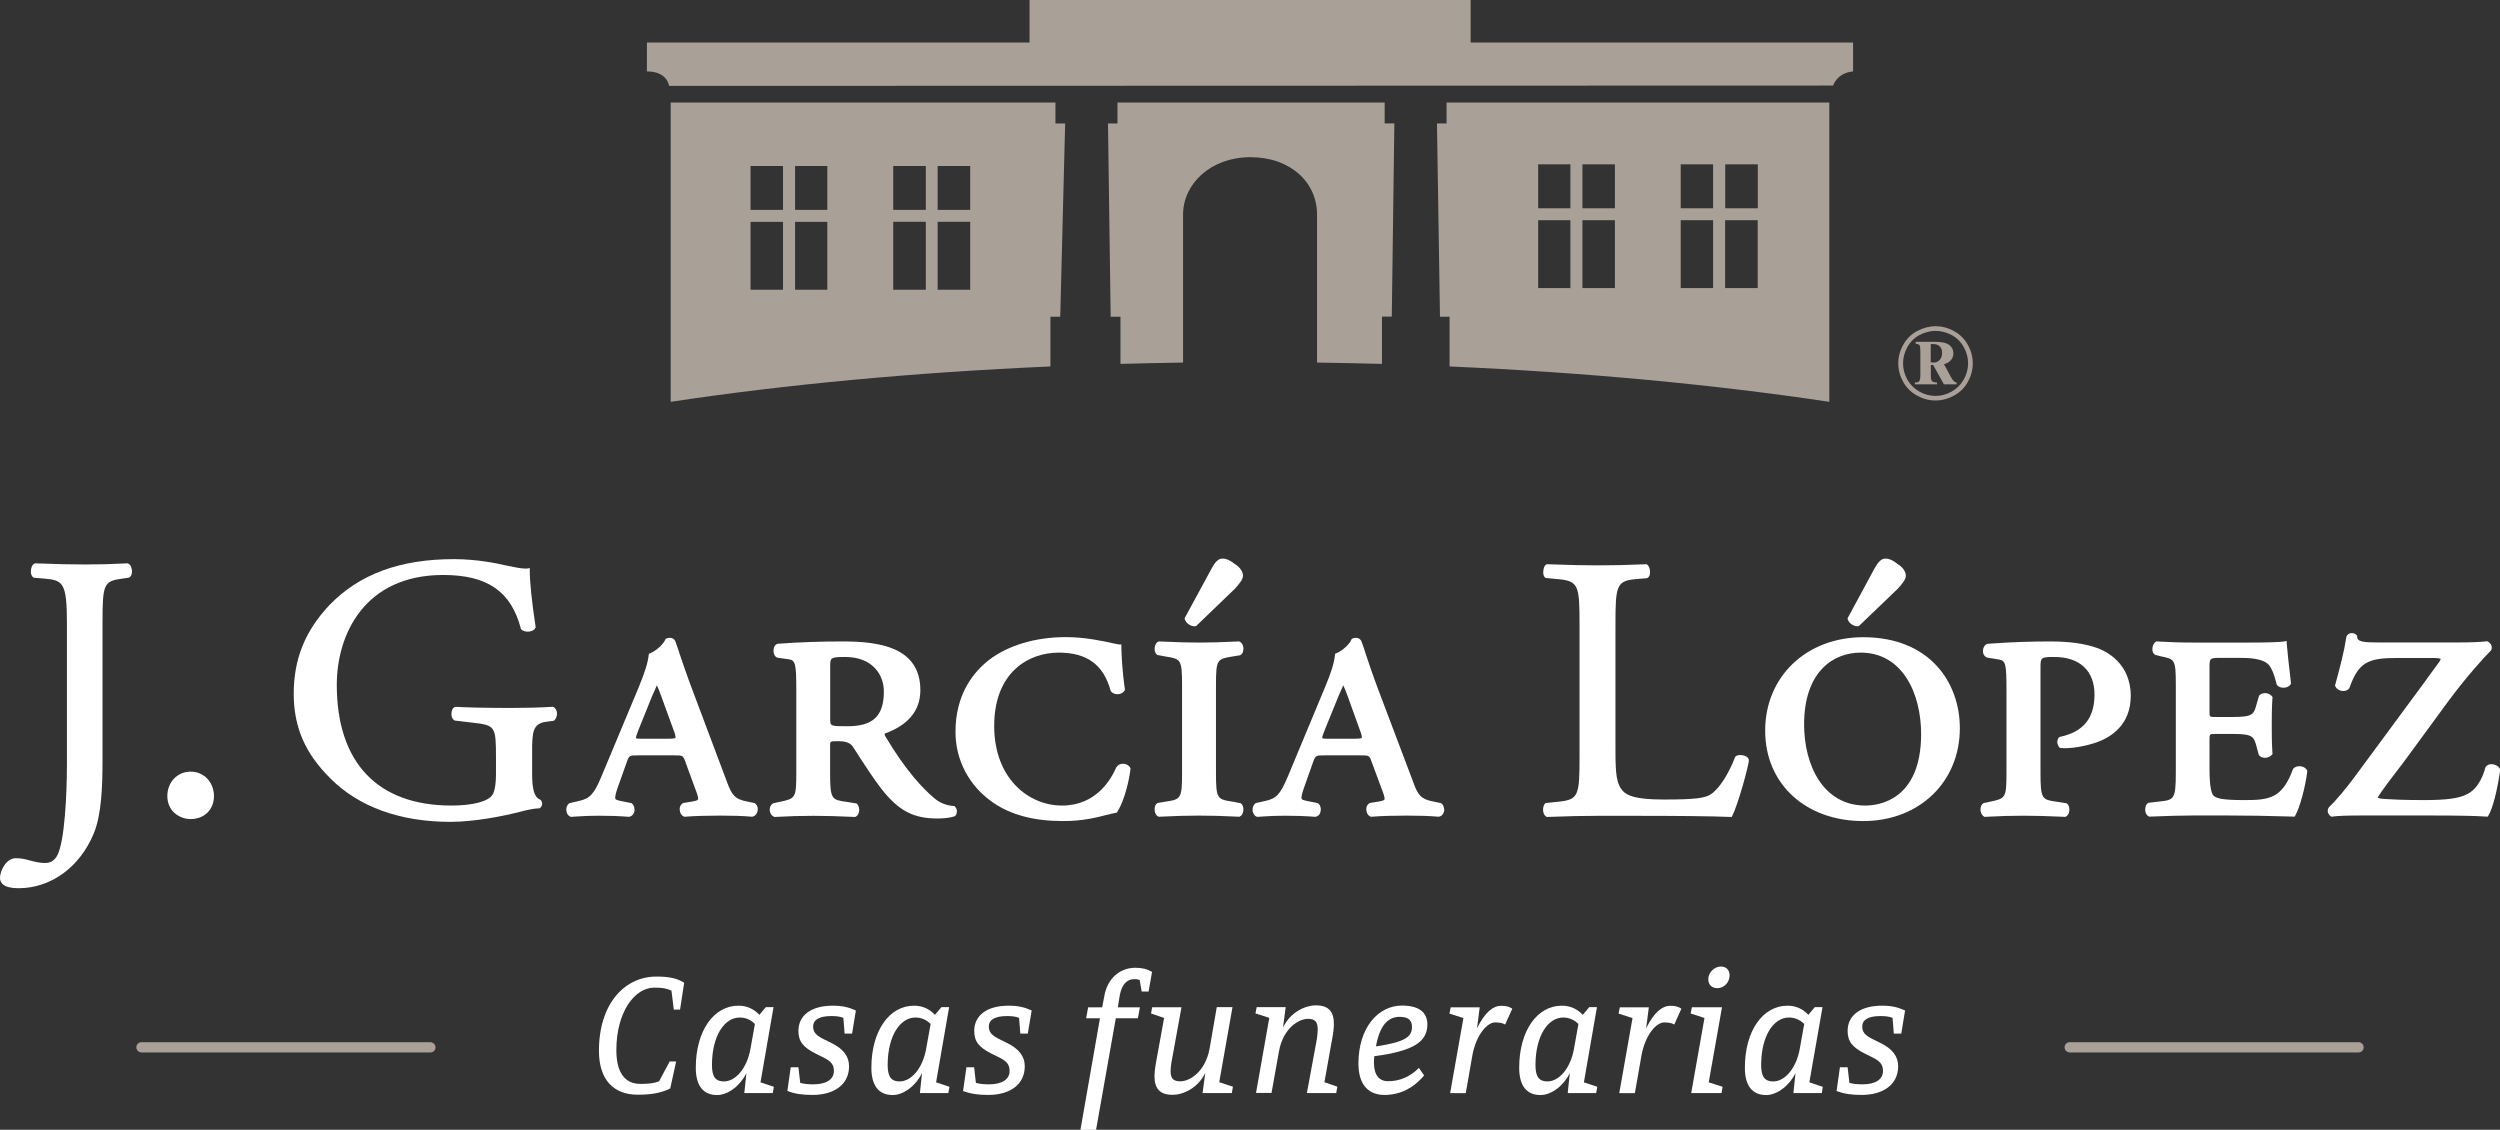 <?xml version="1.0" encoding="utf-8"?>
<!-- Generator: Adobe Illustrator 19.0.0, SVG Export Plug-In . SVG Version: 6.00 Build 0)  -->
<svg version="1.1" id="Capa_1" xmlns="http://www.w3.org/2000/svg" xmlns:xlink="http://www.w3.org/1999/xlink" x="0px" y="0px"
	 viewBox="0 0 2241 1012.7" style="enable-background:new 0 0 2241 1012.7;" xml:space="preserve">
<rect x="0" y="0" width="2241" height="1012.7" fill="#333333" stroke="none"/>
<style type="text/css">
	.st0{clip-path:url(#SVGID_2_);fill:#A9A098;}
	.st1{clip-path:url(#SVGID_2_);fill:#FFFFFF;}
</style>
<g>
	<defs>
		<rect id="SVGID_1_" y="0" width="2241" height="1012.7"/>
	</defs>
	<clipPath id="SVGID_2_">
		<use xlink:href="#SVGID_1_"  style="overflow:visible;"/>
	</clipPath>
	<path class="st0" d="M1735,292.4c5.6,0,11.1,1.4,16.4,4.3c5.4,2.9,9.5,7,12.5,12.3c3,5.3,4.5,10.9,4.5,16.7
		c0,5.8-1.5,11.3-4.4,16.6c-2.9,5.3-7.1,9.4-12.4,12.3c-5.3,2.9-10.9,4.4-16.6,4.4c-5.8,0-11.3-1.5-16.6-4.4
		c-5.3-2.9-9.4-7-12.4-12.3c-2.9-5.3-4.4-10.8-4.4-16.6c0-5.8,1.5-11.4,4.5-16.7c3-5.4,7.2-9.5,12.5-12.3
		C1724,293.9,1729.4,292.4,1735,292.4 M1735,296.6c-4.9,0-9.6,1.3-14.3,3.7c-4.7,2.5-8.3,6.1-10.9,10.8c-2.6,4.7-3.9,9.6-3.9,14.6
		c0,5.1,1.3,9.9,3.8,14.5c2.6,4.6,6.2,8.2,10.8,10.8c4.6,2.6,9.5,3.9,14.5,3.9c5.1,0,9.9-1.3,14.5-3.9c4.6-2.6,8.2-6.2,10.8-10.8
		c2.6-4.6,3.9-9.5,3.9-14.5c0-5.1-1.3-9.9-3.9-14.6c-2.6-4.7-6.2-8.3-10.9-10.8C1744.7,297.9,1739.9,296.6,1735,296.6 M1717.2,306.4
		h17c5.7,0,9.7,0.7,12,2.1c3.2,2,4.8,4.7,4.8,8.3c0,2.2-0.7,4.2-2.1,5.9c-1.4,1.7-3.5,3-6.3,3.8l6.4,11.8c0.9,1.7,1.9,3,2.9,3.8
		c0.5,0.4,1.2,0.7,2,0.8v1.6h-11.4l-9.6-17.3h-2.1v9.3c0,2.7,0.3,4.4,1.1,5.1c0.7,0.8,2.2,1.2,4.5,1.3v1.6h-19.9v-1.6
		c1.9,0,3.2-0.3,3.7-1c0.8-0.9,1.2-2.7,1.2-5.4v-22.2c0-2.6-0.3-4.2-0.8-4.9c-0.5-0.7-1.7-1.1-3.4-1.3V306.4z M1730.7,324.8
		c1.1,0.1,1.9,0.2,2.7,0.2c2.1,0,3.8-0.8,5.3-2.3c1.4-1.6,2.2-3.6,2.2-6.2c0-2.6-0.7-4.6-2.1-6c-1.3-1.4-3.5-2.1-6.3-2.1h-1.8V324.8
		z"/>
	<path class="st0" d="M599.7,77l1043.5-0.3c0,0,3.3-11.3,17.9-12.7V38.1h-342.8V0H922.9v38.1h-343v25.9
		C598.6,64.1,599.7,77,599.7,77"/>
	<path class="st0" d="M1060.5,192.4c0-27.9,25.1-51.5,60.3-51.5c36.1,0,59.8,22.6,59.8,51.5V325c19.5,0.3,39,0.7,58.2,1.2v-42.4h8.8
		l2.3-173.2h-8.7V91.9h-239.5v18.8h-8.5l2.4,173.2h8.8v42.3c18.6-0.5,37.3-0.9,56.1-1.2V192.4z"/>
	<path class="st0" d="M941.7,283.9h8.7l4.4-173.2h-8.7V91.9H601.2v268.3c101.8-15.4,216.9-26.3,340.4-31.7V283.9z M701.9,259.7
		h-29.1v-60.8h29.1V259.7z M701.9,188.1h-29.1v-39.3h29.1V188.1z M741.6,259.7h-28.9v-60.8h28.9V259.7z M741.6,188.1h-28.9v-39.3
		h28.9V188.1z M829.9,259.7h-29.2v-60.9h29.2V259.7z M829.9,188.1h-29.2v-39.3h29.2V188.1z M869.7,259.7h-29.2v-60.9h29.2V259.7z
		 M840.5,148.8h29.2v39.3h-29.2V148.8z"/>
	<path class="st0" d="M1639.8,91.9h-343.1v18.8h-8.6l2.7,173.2h8.6v44.6c123.4,5.4,238.5,16.4,340.4,31.7V91.9z M1407.7,258.2h-28.9
		v-60.8h28.9V258.2z M1407.7,186.7h-28.9v-39.4h28.9V186.7z M1447.6,258.2h-29.1v-60.8h29.1V258.2z M1447.6,186.7h-29.1v-39.4h29.1
		V186.7z M1535.6,258.2h-29v-60.8h29V258.2z M1535.6,186.7h-29v-39.4h29V186.7z M1575.6,258.2h-29.2v-60.8h29.2V258.2z
		 M1546.5,147.3h29.2v39.4h-29.2V147.3z"/>
	<path class="st0" d="M390.4,938.8c0,2.6-2,4.6-4.5,4.6H126.9c-2.5,0-4.7-2-4.7-4.6c0-2.6,2.1-4.6,4.7-4.6h258.9
		C388.3,934.3,390.4,936.3,390.4,938.8"/>
	<path class="st0" d="M2118.8,938.8c0,2.6-2,4.6-4.5,4.6h-259c-2.5,0-4.6-2-4.6-4.6c0-2.6,2.1-4.6,4.6-4.6h259
		C2116.8,934.3,2118.8,936.3,2118.8,938.8"/>
	<path class="st1" d="M609.6,905H604l-2.1-17c-3.9-1.9-8.2-2.7-15.4-2.7c-17.8,0-34,22.2-34,56c0,20.7,8,30.3,21.5,30.3
		c7.5,0,12-0.5,16.8-2.3l9.5-17.8h5.8l-5.3,24.2c-7.9,4-17,5.6-29.1,5.6c-21.8,0-34.8-13.5-34.8-39.3c0-43.5,24.1-66.6,51.2-66.6
		c11.5,0,18.3,1.3,25.2,5.5L609.6,905z"/>
	<path class="st1" d="M692.7,979.8h-25.5l1.9-18c-5.1,10.9-16.2,19.8-26.3,19.8c-12.7,0-19.1-8.7-19.1-24.4
		c0-33.4,16.2-55.7,38.2-55.7c7.7,0,13.8,2.9,18.8,8.2l5.8-6.9h6.9l-11.7,67.4l12,4L692.7,979.8z M663.1,912.1
		c-13.6,0-24.9,16.2-24.9,42.7c0,10.6,3.4,14.6,10.7,14.6c10.4,0,20.7-11.7,23.8-29.2l4-22.3C673.1,914.2,668.4,912.1,663.1,912.1"
		/>
	<path class="st1" d="M763.8,926.5h-6.7l-1.1-14.1c-3.4-1.3-6.6-1.6-10.9-1.6c-11.2,0-16.2,3.7-16.2,9.2c0,5.1,2.1,8,10.4,12
		l5.9,2.9c10.8,5.3,15.9,12,15.9,20.9c0,16.4-13.4,25.7-32.8,25.7c-9.5,0-16-1.1-22.5-3.5l3-21.3h6.9l1.6,14c3.7,1,7.2,1.3,12,1.3
		c11.4,0,18.2-4.5,18.2-11.9c0-5.5-2.1-8.7-10-12.5l-5.9-2.9c-11.7-5.8-15.9-11.2-15.9-20.6c0-13.7,11.1-22.6,30.8-22.6
		c8.5,0,14.1,1.3,20.7,4.3L763.8,926.5z"/>
	<path class="st1" d="M850.1,979.8h-25.5l1.9-18c-5.1,10.9-16.2,19.8-26.3,19.8c-12.7,0-19.1-8.7-19.1-24.4
		c0-33.4,16.2-55.7,38.2-55.7c7.7,0,13.8,2.9,18.8,8.2l5.8-6.9h6.9l-11.7,67.4l12,4L850.1,979.8z M820.6,912.1
		c-13.6,0-24.9,16.2-24.9,42.7c0,10.6,3.4,14.6,10.7,14.6c10.4,0,20.7-11.7,23.8-29.2l4-22.3C830.6,914.2,825.9,912.1,820.6,912.1"
		/>
	<path class="st1" d="M921.3,926.5h-6.7l-1.1-14.1c-3.4-1.3-6.6-1.6-10.9-1.6c-11.2,0-16.2,3.7-16.2,9.2c0,5.1,2.1,8,10.4,12
		l5.9,2.9c10.7,5.3,15.9,12,15.9,20.9c0,16.4-13.3,25.7-32.8,25.7c-9.4,0-16.1-1.1-22.5-3.5l3-21.3h6.9l1.6,14c3.7,1,7.2,1.3,12,1.3
		c11.4,0,18.2-4.5,18.2-11.9c0-5.5-2.1-8.7-9.9-12.5l-5.9-2.9c-11.8-5.8-15.9-11.2-15.9-20.6c0-13.7,11.1-22.6,30.8-22.6
		c8.5,0,14.1,1.3,20.7,4.3L921.3,926.5z"/>
	<path class="st1" d="M1029.6,888.8h-6.2l-1.8-10.4c-1.4-0.5-2.7-0.7-4.8-0.7c-6.6,0-11.2,4.7-13,14.3L1002,903h19.8l-1.8,9.8h-19.8
		l-17.7,100h-14l17.5-100h-12.4l1.8-9.8H988l1.9-10.1c2.7-15.8,14-25.4,27.8-25.4c6.1,0,10.4,1.1,15,3.7L1029.6,888.8z"/>
	<path class="st1" d="M1104.2,979.8H1078l2.4-18.1c-6.7,14-20.2,19.7-29.2,19.7c-11.7,0-16.3-5.8-16.3-16.7c0-3.4,0.5-7.4,1.1-10.9
		l7.5-41.3l-11.7-4l1-5.6h26.3l-9,49.3c-0.5,2.7-0.8,5.9-0.8,8c0,7.1,3.1,9.1,8.8,9.1c8.2,0,22.3-8.3,26.2-29.4l6.4-37.1h14.1
		l-11.9,67.3l12.3,4L1104.2,979.8z"/>
	<path class="st1" d="M1197.8,979.8h-26.3l9.1-49.3c0.3-2.6,0.6-5.9,0.6-7.9c0-7.2-3-9.3-8.8-9.3c-8.2,0-22.3,8.3-26,29.5l-6.6,36.9
		h-13.9l11.9-67.3l-12.4-4l1.1-5.6h26l-2.4,18.3c6.7-14.1,20.2-19.9,29.4-19.9c11.7,0,16.2,5.8,16.2,16.7c0,3.4-0.5,7.4-1.1,10.9
		l-7.4,41.3l11.6,4L1197.8,979.8z"/>
	<path class="st1" d="M1231.9,946.8c-0.2,2.1-0.3,4-0.3,5.8c0,11.2,4.8,16.6,12.7,16.6c9.6,0,19.3-3.5,27.6-11.9l4.7,6.7
		c-10,11.9-22.2,17.5-35.6,17.5c-14.2,0-23.3-9.1-23.3-28.1c0-32.1,17.6-52,39-52c15.4,0,22.8,6.1,22.8,17
		C1279.4,933.8,1267.3,942.1,1231.9,946.8 M1254.8,911.5c-10.7,0-18,7.7-21.4,26.5c26.8-4,32.3-8.8,32.3-17.5
		C1265.7,914.7,1262.5,911.5,1254.8,911.5"/>
	<path class="st1" d="M1349.2,918.4c-2.1-1.3-4.8-1.9-9.1-1.9c-6.7,0-17,10.7-20.4,30.3l-5.8,33.1h-14l11.9-67.3l-12.5-4l1.1-5.6h26
		l-2.4,18.8c7.2-14.8,14.7-20.2,21.5-20.2c4.8,0,7.5,0.8,10.1,2.6L1349.2,918.4z"/>
	<path class="st1" d="M1430.8,979.8h-25.5l1.9-18c-5.1,10.9-16.2,19.8-26.3,19.8c-12.7,0-19.1-8.7-19.1-24.4
		c0-33.4,16.2-55.7,38.2-55.7c7.7,0,13.8,2.9,18.8,8.2l5.8-6.9h6.9l-11.7,67.4l12,4L1430.8,979.8z M1401.3,912.1
		c-13.6,0-24.9,16.2-24.9,42.7c0,10.6,3.4,14.6,10.7,14.6c10.4,0,20.7-11.7,23.8-29.2l4-22.3
		C1411.2,914.2,1406.5,912.1,1401.3,912.1"/>
	<path class="st1" d="M1500.8,918.4c-2.1-1.3-4.8-1.9-9.1-1.9c-6.7,0-17,10.7-20.4,30.3l-5.8,33.1h-14l11.9-67.3l-12.5-4l1.1-5.6h26
		l-2.4,18.8c7.2-14.8,14.8-20.2,21.5-20.2c4.8,0,7.5,0.8,10.1,2.6L1500.8,918.4z"/>
	<path class="st1" d="M1543.2,979.8H1516l11.9-67.3l-12.4-4l1.1-5.6h27l-11.9,67.3l12.4,4L1543.2,979.8z M1539.5,885.8
		c-5,0-8.2-3.1-8.2-8c0-6.3,5.6-11.4,11.4-11.4c4.5,0,7.7,3,7.7,7.9C1550.4,881.1,1544.9,885.8,1539.5,885.8"/>
	<path class="st1" d="M1633.1,979.8h-25.5l1.9-18c-5.1,10.9-16.2,19.8-26.3,19.8c-12.7,0-19.1-8.7-19.1-24.4
		c0-33.4,16.2-55.7,38.2-55.7c7.7,0,13.8,2.9,18.7,8.2l5.8-6.9h6.9l-11.8,67.4l12,4L1633.1,979.8z M1603.6,912.1
		c-13.6,0-24.9,16.2-24.9,42.7c0,10.6,3.4,14.6,10.8,14.6c10.4,0,20.7-11.7,23.8-29.2l4-22.3
		C1613.6,914.2,1608.9,912.1,1603.6,912.1"/>
	<path class="st1" d="M1704.3,926.5h-6.7l-1.1-14.1c-3.4-1.3-6.6-1.6-11-1.6c-11.2,0-16.2,3.7-16.2,9.2c0,5.1,2.1,8,10.4,12l5.9,2.9
		c10.8,5.3,15.9,12,15.9,20.9c0,16.4-13.4,25.7-32.8,25.7c-9.5,0-16-1.1-22.4-3.5l3-21.3h6.9l1.6,14c3.7,1,7.2,1.3,12,1.3
		c11.4,0,18.1-4.5,18.1-11.9c0-5.5-2.1-8.7-9.9-12.5l-5.9-2.9c-11.7-5.8-15.9-11.2-15.9-20.6c0-13.7,11.1-22.6,30.8-22.6
		c8.5,0,14.1,1.3,20.7,4.3L1704.3,926.5z"/>
	<path class="st1" d="M495.6,633.5l-0.5,0.1c-11.8,0.7-23.5,1-36.9,1c-21.7,0-40.2-0.4-49.7-1l-0.4,0l-0.4,0.2c-1.9,0.7-3,3.1-3,5.8
		c-0.1,1.1,0.1,4.9,2.9,6.3l16,1.9c20.5,2.3,21,3.2,21,31.9v14c0,10.6-1.6,16.7-3.2,18.8c-3.9,6-17.7,9.6-36.7,9.6
		c-66.2,0-102.8-38.4-102.8-108.2c0-45.4,25-98.5,95.4-98.5c39.6,0,60.9,14.8,69.6,48.1l0.1,0.3l0.4,0.5c1.2,1.2,3.3,1.9,5.7,1.9
		c2.5,0,5.9-0.9,6.9-3.6l0.2-0.4l-0.1-0.5c-3.5-23-5.2-39.8-5.2-50.3v-2.2l-2.1,0.4c-0.5,0.1-1.1,0.1-1.7,0.1
		c-4.1,0-11.7-1.6-17.3-2.8l-2-0.4c-5.4-1.3-24.1-5.3-44.8-5.3c-48.6,0-85.1,13.5-111.9,41.4c-21.7,23.1-31.8,48.3-31.8,79.2
		c0,29.8,10,53.2,32.6,75.7c25.4,25.7,62.6,39.2,107.8,39.2c20.8,0,46.8-4.9,62.8-9.1c5.5-1.4,12.2-3,16.6-3h0.6l0.4-0.4
		c1.1-0.8,1.8-2.1,1.9-3.4c0-1.4-0.4-2.8-1.4-3.7l-0.5-0.4c-5-1.9-7.1-8.8-7.1-22.9v-19.5c0-18.4,0.5-25.9,13.2-27.4l6.1-0.8h0.1
		l0.5-0.4c1.6-1.4,2.5-3.9,2.4-6.6c-0.3-2.4-1.3-4.3-2.9-5.2L495.6,633.5z"/>
	<path class="st1" d="M676.4,719.9l-6.1-1.3c-11.5-2.1-14.2-5.7-18.5-17.3l-31.3-83.3c-5.1-13.5-9.2-25.7-11.9-33.7l-0.3-1.1
		c-1.6-4.6-2.4-7-2.8-8c-1-3-4.3-4.3-8-2.9l-0.8,0.3l-0.3,0.7c-1.6,3.9-7.9,10-13.6,12.3l-1.1,0.4l-0.2,1.1
		c-0.7,6.8-3.4,15.4-8.9,28.8l-33.5,80.2c-7,16.7-10.7,19.7-20.2,21.9l-8.2,1.9l-0.5,0.2c-1.8,1.3-2.9,3.9-2.5,6.6
		c0.2,2.5,1.6,4.6,3.5,5.3l0.5,0.3l0.5-0.1c1.3,0,2.7-0.2,4.3-0.3h0.5c5.3-0.4,12.1-0.7,19.5-0.7c9.8,0,18.7,0.3,27.5,1l0.3-0.1
		c2.2-0.5,3.9-2.3,4.4-4.9c0.4-2.4-0.3-5.8-2.7-7.3l-10-2c-2.3-0.5-3.9-1-4.3-1.7c-0.8-1.4,0.5-5.8,1.8-9.7l8-22.4
		c2.4-7,2.6-7,10.1-7h33.1c7.5,0,7.7,0,10.1,7l8.3,22.7c1.6,4.1,3.3,8.5,2.5,9.9c-0.6,1-3.5,1.5-5.6,1.9l-7.1,1.1l-0.4,0.1
		c-2.1,1-3.5,3.4-3.2,6.3c0.3,3,1.9,5.3,4.2,6l0.4,0.1l0.2-0.1c8.8-0.7,19-1,31.3-1c11,0,19,0.2,28.9,1l0.3-0.1
		c2.3-0.5,4.1-2.5,4.5-5.3C679.7,724.4,678.8,721.3,676.4,719.9 M605.4,661.4c-0.5,0.8-4.4,0.8-6.3,0.8h-24.1c-1.1,0-4.5,0-4.9-0.5
		c-0.3-0.6,0.5-2.9,2.1-7.1l12.5-31c2.1-4.4,3.3-7.4,4.1-9.3c1.1,2.2,2.4,5.4,4,9.9l10.8,29.7C604.3,655.6,606.1,660.5,605.4,661.4"
		/>
	<path class="st1" d="M855.7,722.6l-0.7-0.1c-6.6-0.4-12.4-2.7-17.4-6.9c-9.6-8-25.2-24-43.9-55.4c-0.1-0.1-1-1.7-0.6-2.6
		c21.2-7.7,31.9-20.8,31.9-38.9c0-38.8-37.2-43.7-69.5-43.7c-19.4,0-39.2,0.6-58.5,2.1c-2.9,0.9-3.8,4.1-3.6,6.9
		c0.2,3.1,1.8,5.3,3.9,5.6l9.8,1.4c5.9,0.8,6.7,4.1,6.7,27.8v73.9c0,22.9-0.8,23.1-14.9,26.1l-5.6,1.2c-2.1,1-3.5,3.4-3.3,6.3
		c0.2,2.9,1.9,5.3,4.3,6l0.3,0.1l0.3-0.1c12.4-0.7,23.3-1,34.1-1c10.5,0,21.9,0.3,36.9,1l0.4,0.1l0.3-0.1c1.9-0.7,3.2-2.6,3.5-5.2
		c0.3-2.2-0.2-5.3-2.4-6.9l-8.8-1.4c-13.4-1.9-14.8-2.1-14.8-26v-24.7c0-3.6,0-3.7,7.8-3.7c4.2,0,9.9,0.8,12.4,4.7
		c1.5,2.4,3.2,5,5,7.6l0.6,1.1c6.4,9.7,13.4,20.6,20,29.1c15.5,19.8,28.7,26.8,50.3,26.8c6.4,0,11.6-0.7,15.3-1.9l0.4-0.2
		c1.1-0.8,1.7-2.2,1.8-3.7c0.2-1.9-0.4-3.6-1.6-4.7L855.7,722.6z M792.3,619.8c0,21.9-9.6,31.2-32.6,31.2c-15.5,0-15.5,0-15.5-6.8
		v-47.4c0-7.1,0.5-7.9,13.4-7.9C781.7,588.9,792.3,604.4,792.3,619.8"/>
	<path class="st1" d="M1006.7,684.6c-2.7,0-5,1.3-6.2,3.5c-4.4,10.2-17.7,34-48.5,34c-30.2,0-60.8-24.5-60.8-71.3
		c0-48.5,31.1-65.8,57.8-65.8c25.4,0,40.3,10.9,46.6,34.3l0.3,0.4l0.1,0.2c1.3,1.5,3.5,2.4,5.7,2.4c2.8,0,5.4-1.4,6.5-3.5l0.2-0.5
		l-0.1-0.6c-2.1-14.2-3.1-31.2-3.1-38.1v-1.9h-1.8c-0.5,0-2.7-0.4-4.9-0.9l-0.6-0.1c-8.8-2-25.4-5.6-42.3-5.6
		c-27.4,0-51.9,7.3-69.2,20.6c-13.7,10.7-29.9,30.5-29.9,64.3c0,25.6,12.3,48.8,33.9,63.6c16.1,11,36.6,16.4,62.5,16.4
		c17.8,0,29.7-3.1,38.6-5.4c3.3-0.8,6.1-1.5,8.8-2l0.7-0.1l0.5-0.7c4.5-6.6,10-22.9,11.9-38.6v-0.5l-0.3-0.5
		C1011.9,686,1009.4,684.6,1006.7,684.6"/>
	<path class="st1" d="M1104.7,588.5l6.8-1.1l0.6-0.3c2.4-1.6,2.7-4.7,2.4-6.8c-0.3-2.6-1.6-4.5-3.5-5.2l-0.4-0.2l-0.3,0.1
		c-15.2,0.7-25.5,1-35.5,1c-10.1,0-20.3-0.3-35.5-1l-0.3-0.1l-0.4,0.2c-1.9,0.6-3.1,2.6-3.5,5.2c-0.3,2.1,0,5.2,2.3,6.8l7.4,1.4
		c13.7,2.2,14.8,2.4,14.8,25.9v78.2c0,23.6-1.1,23.9-14.8,26l-6.7,1.1l-0.7,0.3c-2.3,1.5-2.7,4.7-2.3,6.9c0.3,2.5,1.6,4.5,3.5,5.2
		l0.4,0.1l0.3-0.1c14.2-0.7,24.9-1,35.5-1c10.8,0,22,0.3,35.5,1l0.3,0.1l0.4-0.1c1.9-0.7,3.2-2.7,3.5-5.2c0.3-2.2-0.1-5.4-2.4-6.9
		l-7.2-1.4c-13.8-2.1-14.9-2.4-14.9-26v-78.2C1090,590.9,1091,590.8,1104.7,588.5"/>
	<path class="st1" d="M1291.6,719.9l-6.2-1.3c-11.5-2.1-14.4-5.7-18.5-17.3l-31.5-83.3c-5.1-13.5-9.1-25.7-11.8-33.7l-0.3-1.1
		c-1.5-4.6-2.4-7-2.8-8c-1-3-4.3-4.3-7.9-2.9l-0.8,0.3l-0.4,0.7c-1.5,3.9-7.8,10-13.5,12.3l-1.1,0.4l-0.1,1.1
		c-0.7,6.8-3.3,15.5-8.9,28.8l-33.4,80.2c-7,16.7-10.6,19.7-20.3,21.9l-8.1,1.8l-0.6,0.3c-1.8,1.3-2.8,3.9-2.6,6.6
		c0.4,2.4,1.6,4.6,3.6,5.3l0.5,0.3l0.4-0.1c1.4,0,2.9-0.2,4.4-0.3h0.4c5.3-0.4,12.1-0.7,19.6-0.7c9.7,0,18.7,0.3,27.5,1l0.4-0.1
		c2.2-0.5,3.8-2.3,4.2-4.9c0.5-2.4-0.1-5.8-2.6-7.3l-10-2c-2.3-0.5-3.9-1-4.3-1.7c-0.8-1.4,0.5-5.8,1.9-9.7l7.9-22.4
		c2.5-7,2.7-7,10.2-7h33.2c7.4,0,7.5,0,9.9,7l8.4,22.7c1.6,4.1,3.3,8.5,2.6,9.9c-0.5,0.8-2.2,1.3-5.6,1.9l-7,1.1l-0.4,0.1
		c-2.2,1-3.5,3.4-3.2,6.3c0.2,3,1.8,5.3,4.1,6l0.4,0.1l0.3-0.1c8.8-0.7,18.9-1,31.2-1c11,0,19,0.2,29,1l0.3-0.1
		c2.4-0.5,4-2.5,4.5-5.3C1294.7,724.5,1294,721.3,1291.6,719.9 M1220.6,661.4c-0.5,0.8-4.5,0.8-6.3,0.8h-24.1c-1.1,0-4.5,0-4.9-0.5
		c-0.3-0.6,0.4-2.9,2.1-7.1l12.6-31c2.1-4.7,3.3-7.6,4.1-9.3c1.1,2.2,2.4,5.4,4,9.9l10.7,29.7
		C1220.5,658.3,1221.1,660.8,1220.6,661.4"/>
	<path class="st1" d="M1559.9,676.8c-1.2,0-2.8,0.2-4.1,1.2l-0.5,0.8c-6.2,16.1-15,29.2-22.2,33.5c-5.2,3-12.5,4.4-41.6,4.4
		c-25.7,0-32.8-3.6-36.6-7.5c-5.8-6.1-6.8-14.9-6.8-36.3V561c0-36.4,0.6-40.5,19.5-42l8.5-0.7l0.7-0.3h0.2c2.2-1.5,2.2-4.6,2.1-5.9
		c-0.1-2.2-1-5.1-2.9-6.2l-0.5-0.1h-0.4c-16.6,0.7-28.9,1-42.8,1c-13.4,0-24.9-0.3-45.3-1h-0.5l-0.4,0.1c-2.1,1-2.7,3.8-2.9,6.2
		c-0.2,1.6,0,4.5,2,5.9l0.3,0.1l9.3,0.9c20.3,1.6,20.9,5.1,20.9,42v116c0,36.4-0.6,39.8-19.3,41.7l-11.2,1.1l-0.4,0.5
		c-1.7,1.8-2,4.8-1.7,7c0.4,2.4,1.4,4,2.9,4.8l0.4,0.3l0.5-0.1c19.9-0.7,30.8-1,45.3-1h32.1c38.3,0,70,0.3,86.6,1h1.2l0.5-1
		c5.2-9.9,14.9-45.8,14.9-49.7C1567.6,678.2,1563.1,676.8,1559.9,676.8"/>
	<path class="st1" d="M1665,561.4c0.2,0,0.6-0.1,0.6-0.1l0.7-0.1l34.6-33.2c4.5-4.9,7.5-8.8,7.5-11.8c0-3.1-2-7.5-7.7-10.8
		c-4.6-3.8-8.2-4.7-10.4-4.7c-0.5,0-0.8,0.1-0.8,0.1c-2.9,0-5.9,2.8-9.1,8.6l-24.1,44.6l-0.2,0.3l0.2,0.7
		C1657.2,558.7,1661.6,561.4,1665,561.4"/>
	<path class="st1" d="M1670.2,571.2c-50.9,0-87.9,35.2-87.9,83.8c0,47.7,36.2,81,87.9,81c50.2,0,86.6-35,86.6-83.2
		C1756.9,612.2,1730.1,571.2,1670.2,571.2 M1672.1,722.1c-38,0-54.9-36.5-54.9-72.7c0-47.4,26.2-64.4,50.7-64.4
		c37.6,0,54.2,36.7,54.2,73.1C1722,717.5,1683.8,722.1,1672.1,722.1"/>
	<path class="st1" d="M1880.3,581c-11.5-4.1-25-6-42.5-6c-18.1,0-35.8,0.6-55.9,2.1l-0.4,0c-2.7,0.9-4,3.9-4,6.5
		c0,2.9,1.5,5.1,4,5.9l10.4,1.7c6,1.1,6.7,3.9,6.7,27.5v73.9c0,22.9-0.8,23.1-14.9,26.1l-5.4,1.1l-0.5,0.3c-2.3,1.5-2.7,4.7-2.4,6.9
		c0.5,2.6,1.7,4.5,3.5,5.2l0.4,0.1l0.5-0.1c12.3-0.7,23.1-1,34-1c10.4,0,21.9,0.3,36.8,1l0.4,0.1l0.5-0.1c1.7-0.7,3.2-2.7,3.4-5.2
		c0.3-2.2-0.1-5.3-2.3-6.9l-8.9-1.4c-13.2-1.9-14.6-2.1-14.6-26v-93.8c0-9.4,0-10,12.3-10c22.8,0,36.1,12.3,36.1,33.7
		c0,21.2-10,33.5-30.9,37.9l-0.4,0.1l-0.5,0.4c-2.2,2.2-2,6.5,0.4,9l0.4,0.5l0.7,0c1,0.1,2.1,0.2,3.5,0.2c8.3,0,19.8-2.1,29.1-5.4
		c11.4-4.1,30.2-14.7,30.2-41.6C1909.9,594,1887.3,583.6,1880.3,581"/>
	<path class="st1" d="M2061.2,686.8c-2.1,0-4.1,0.7-5.5,2.2l-0.3,0.5c-9.6,26.4-21.5,27.7-43.7,27.7c-20,0-25.3-1.6-27.7-4.2
		c-1.6-1.9-3.4-7.6-3.4-23.9V664c0-6.1,0-6.1,4.7-6.1h16.4c18.1,0,18.7,2.5,21.2,11.8l1.8,6.7l0.3,0.5c1,1.6,3.1,2.4,5.4,2.4
		c2.7,0,5.2-1.3,6.5-3.2l0.3-0.5l-0.2-0.6c-0.6-10.1-0.6-16.3-0.6-25c0-8,0-14.2,0.6-24.3l0.2-0.7l-0.3-0.4c-1.3-2-3.8-3.3-6.5-3.3
		c-2.3,0-4.3,0.9-5.4,2.4l-2.1,7.2c-2.5,9.3-3.1,11.8-21.2,11.8h-16.4c-4.7,0-4.7,0-4.7-5.1v-38.7c0-9.2,0-9.2,10.7-9.2h15.3
		c8.1,0,23.1,0,28.1,7.5c1.6,2.4,3.8,6.5,6.1,16.3l0.3,0.5l0.1,0.2c1.3,1.4,3.3,2.3,5.7,2.3c3,0,5.5-1.4,6.6-3.4l0.1-0.5l0-0.5
		c-1.9-15.5-3.5-31.5-3.8-35.5l-0.1-2.1l-2.1,0.5c-2.9,0.6-15.3,1-32,1h-49.6c-11.5,0-22.5-0.4-32.3-1l-0.6-0.1l-0.3,0.2
		c-2,1-3.3,3.5-3.4,6.3c-0.2,2.6,0.8,4.7,2.6,5.7l5.3,1.3c12.2,2.5,13.1,2.7,13.1,25.9v78.2c0,24.3-1.7,24.5-14.7,26l-9.6,1.1
		l-0.6,0.2l-0.1,0.1c-2.2,1.5-2.6,4.6-2.4,6.9c0.3,2.5,1.6,4.5,3.5,5.2l0.4,0.1l0.4-0.1c16.1-0.6,27.1-1,38.6-1h30.7
		c18.2,0,36.6,0.3,59.2,1h1.2l0.5-1c4-7.1,9-25.2,10.7-39.4v-0.4l0-0.4C2066.9,688.1,2063.9,686.8,2061.2,686.8"/>
	<path class="st1" d="M2240.8,689c-1.1-2.3-4.5-4-7.5-4c-1.8,0-3.4,0.6-4.7,1.9l-0.3,0.4l-0.2,0.2c-3.5,12.6-9.1,20.7-16.4,24.3
		c-7.4,3.9-18.4,5.4-39.2,5.4c-18.6,0-30.8-0.7-35.1-1c-5.3-0.4-5.9-1.1-5.9-1.1h-0.1c0.2-0.8,2.8-5.4,18.7-26
		c1.9-2.4,3.4-4.3,4-5.2l40.1-54.7c16.1-21.9,33.3-40.9,38.5-45.9l0.4-0.4c0.7-1.3,0.7-3,0.1-4.5c-0.7-1.6-2-2.9-3.6-3.5l-0.4-0.1
		l-0.5,0.1c-5.4,0.6-12.6,1-25.2,1h-70.8c-13.9,0-19.7-0.5-19.7-5.1v-0.5l-0.2-0.5c-0.9-1.4-2.7-2.3-4.7-2.3c-2.1,0-4,1.1-4.8,3.4
		c-2.1,13.6-5.5,26.5-10,42.9l-0.2,0.7l0.3,0.7c1.1,2.5,4,4.2,7.1,4.2c2,0,3.7-0.6,5.1-2l0.4-0.6c8.2-23.4,16.9-27,42.8-27h31.8
		c6.4,0,7.1,0.8,7.2,0.8c0,0,0.2,0.8-1.8,3.5c-1.4,2-5.4,7.4-9.6,13.1l-1.3,1.9c-4.4,5.9-9.3,12.7-11,14.9l-52.3,70.9
		c-6.9,9.6-18.9,24.1-24,28.5c-1,1.2-1.3,2.8-1.2,4.4c0.5,1.7,1.4,3.1,2.8,4l0.6,0.3l0.7-0.1c4.7-0.7,13.4-1,26.2-1h61
		c24.2,0,41.3,0.3,50.9,1l1.1,0.1l0.6-0.9c3.9-6,8.1-22.6,10.7-41.2v-0.7L2240.8,689z"/>
	<path class="st1" d="M1070.7,561.4h0.1c0.2,0,0.4-0.1,0.7-0.1l0.7-0.1l34.5-33.2c4.5-4.9,7.5-8.8,7.5-11.8c0-3.1-2-7.5-7.6-10.8
		c-4.7-3.8-8.3-4.7-10.4-4.7c-0.4,0-0.9,0.1-1,0.1c-2.9,0-5.9,2.8-9,8.6L1062,554l-0.2,0.3l0.3,0.8
		C1063,558.7,1067.4,561.4,1070.7,561.4"/>
	<path class="st1" d="M115.1,505.3l-0.5-0.3l-0.6,0c-13.9,0.7-25.2,1-37.7,1c-13.4,0-24-0.3-44.4-1l-0.6,0l-0.5,0.3
		c-2.1,1-3,3.9-3.1,6.3c-0.2,2.8,0.6,5,2.2,6l0.5,0.3l8.8,0.7c17.1,1.5,20.8,3,20.8,40.1v125.4c0,30-2.2,69.6-8.4,82.2
		c-2.5,4.9-6.1,7.3-11.2,7.3c-4.8,0-9.6-1.2-13.3-2.2c-4.6-1.4-8.8-2.1-12.9-2.1C5.4,769.3,0,780.7,0,786.9c0,4.3,2.9,9.3,16.6,9.3
		c29.1,0,55-18.9,67.5-49.2c6.9-16.7,7.8-42.3,7.8-65.2V558.7c0-35.6,1-37.8,18.2-40.1l5.5-0.8l0.5-0.3c1.6-1,2.4-3.2,2.2-6
		C118.1,509.2,117.2,506.3,115.1,505.3"/>
	<path class="st1" d="M170.9,691.7c-11.9,0-20.9,9.4-20.9,21.9c0,13.4,10.8,20.6,20.9,20.6c12.3,0,20.9-8.5,20.9-20.6
		C191.7,701.1,182.8,691.7,170.9,691.7"/>
</g>
</svg>
